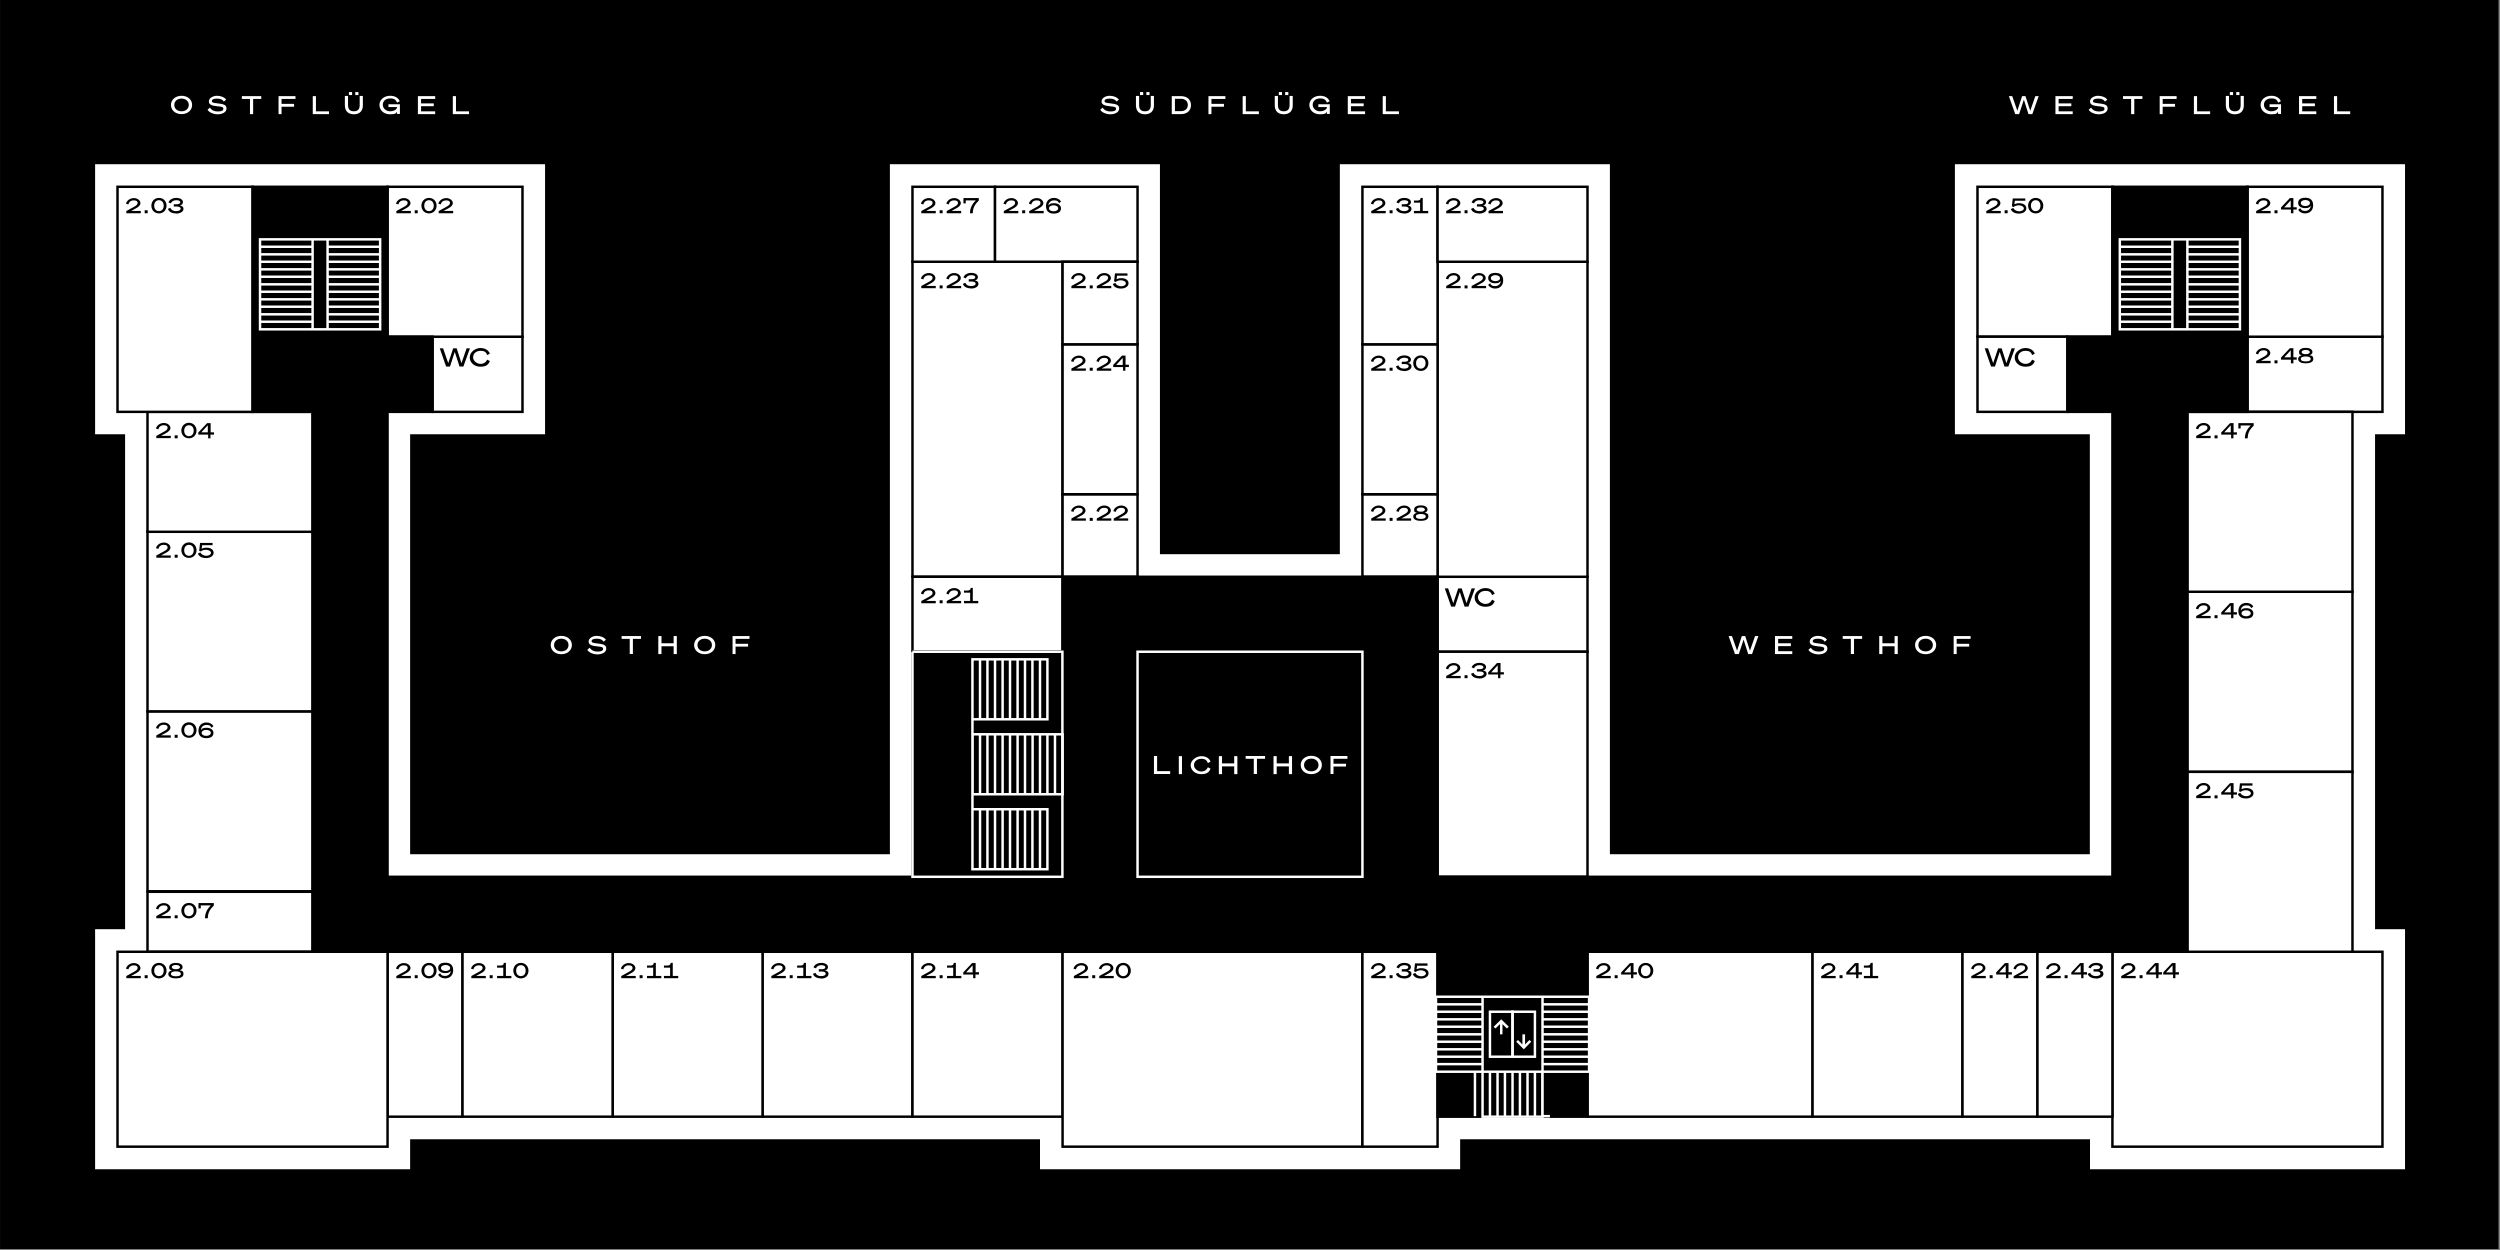 <?xml version="1.0" encoding="UTF-8"?>
<svg id="Ebene_1" data-name="Ebene 1" xmlns="http://www.w3.org/2000/svg" width="50cm" height="25cm" xmlns:xlink="http://www.w3.org/1999/xlink" viewBox="0 0 1417.32 708.68">
  <rect x="0" y="0" width="1417.32" height="708.68" fill="#808080" stroke="none"/>
  <!-- Generator: Adobe Illustrator 30.0.0, SVG Export Plug-In . SVG Version: 2.1.1 Build 123)  -->
  <defs>
    <style>
      .st0, .st1, .st2, .st3, .st4, .st5, .st6 {
        fill: none;
      }

      .st1 {
        stroke-width: .5px;
      }

      .st1, .st2, .st3 {
        stroke: #000;
      }

      .st1, .st2, .st3, .st4, .st5, .st6 {
        stroke-miterlimit: 4;
      }

      .st2, .st3, .st4, .st6 {
        stroke-width: 1.4px;
      }

      .st3, .st6 {
        stroke-linecap: square;
      }

      .st4, .st5, .st6 {
        stroke: #fff;
      }

      .st7 {
        fill: #fff;
      }

      .st5 {
        stroke-width: 12.8px;
      }

      .st8 {
        clip-path: url(#clippath);
      }
    </style>
    <clipPath id="clippath">
      <rect class="st0" x="0" y="0" width="1417.3" height="708.6"/>
    </clipPath>
  </defs>
  <g class="st8">
    <polygon points="0 0 0 708.1 1416.5 708.1 1416.5 0 0 0 0 0"/>
  </g>
  <path d="M1357.1,186.7v-87.2h-242.4v140.3h76.5v250.9h-284.9V99.5h-140.3v221.1h-114.8V99.5h-140.3v391.2H226.1v-250.9h76.5V99.5H60.3v140.3h17v293.4h-17v123.3h165.8v-17h369.9v17h225.4v-17h369.9v17h165.8v-123.3h-17V239.8h17v-53.1h0Z"/>
  <path class="st5" d="M1357.1,186.7v-87.2h-242.4v140.3h76.5v250.9h-284.9V99.5h-140.3v221.1h-114.8V99.5h-140.3v391.2H226.1v-250.9h76.5V99.5H60.3v140.3h17v293.4h-17v123.3h165.8v-17h369.9v17h225.4v-17h369.9v17h165.8v-123.3h-17V239.8h17v-53.1h0Z"/>
  <polygon class="st7" points="1197.6 539.6 1197.6 650.1 1350.7 650.1 1350.7 539.6 1197.6 539.6 1197.6 539.6"/>
  <polygon class="st2" points="1197.6 539.6 1197.6 650.1 1350.7 650.1 1350.7 539.6 1197.6 539.6 1197.6 539.6"/>
  <polygon class="st7" points="517.3 148.4 517.3 327 602.4 327 602.4 148.4 517.3 148.4 517.3 148.4"/>
  <polygon class="st2" points="517.3 148.4 517.3 327 602.4 327 602.4 148.4 517.3 148.4 517.3 148.4"/>
  <polygon class="st7" points="219.7 539.6 219.7 633.1 262.2 633.1 262.2 539.6 219.7 539.6 219.7 539.6"/>
  <polygon class="st2" points="219.7 539.6 219.7 633.1 262.2 633.1 262.2 539.6 219.7 539.6 219.7 539.6"/>
  <polygon class="st7" points="432.3 539.6 432.3 633.1 517.3 633.1 517.3 539.6 432.3 539.6 432.3 539.6"/>
  <polygon class="st2" points="432.3 539.6 432.3 633.1 517.3 633.1 517.3 539.6 432.3 539.6 432.3 539.6"/>
  <polygon class="st7" points="347.3 539.6 347.3 633.1 432.3 633.1 432.3 539.6 347.3 539.6 347.3 539.6"/>
  <polygon class="st2" points="347.3 539.6 347.3 633.1 432.3 633.1 432.3 539.6 347.3 539.6 347.3 539.6"/>
  <polygon class="st7" points="517.3 539.6 517.3 633.1 602.4 633.1 602.4 539.6 517.3 539.6 517.3 539.6"/>
  <polygon class="st2" points="517.3 539.6 517.3 633.1 602.4 633.1 602.4 539.6 517.3 539.6 517.3 539.6"/>
  <polygon class="st7" points="83.6 403.3 83.6 505.3 177.2 505.3 177.2 403.3 83.6 403.3 83.6 403.3"/>
  <polygon class="st2" points="83.6 403.3 83.6 505.3 177.2 505.3 177.2 403.3 83.6 403.3 83.6 403.3"/>
  <polygon class="st7" points="83.6 301.2 83.6 403.3 177.2 403.3 177.2 301.2 83.6 301.2 83.6 301.2"/>
  <polygon class="st2" points="83.6 301.2 83.6 403.3 177.2 403.3 177.2 301.2 83.6 301.2 83.6 301.2"/>
  <polygon class="st7" points="83.6 505.6 83.6 539.6 177.2 539.6 177.2 505.6 83.6 505.6 83.6 505.6"/>
  <polygon class="st2" points="83.6 505.6 83.6 539.6 177.2 539.6 177.2 505.6 83.6 505.6 83.6 505.6"/>
  <polygon class="st7" points="1274.2 190.9 1274.2 233.5 1350.7 233.5 1350.7 190.9 1274.2 190.9 1274.2 190.9"/>
  <polygon class="st2" points="1274.2 190.9 1274.2 233.5 1350.7 233.5 1350.7 190.9 1274.2 190.9 1274.2 190.9"/>
  <polygon class="st7" points="900 539.6 900 633.1 1027.6 633.1 1027.6 539.6 900 539.6 900 539.6"/>
  <polygon class="st2" points="900 539.6 900 633.1 1027.6 633.1 1027.6 539.6 900 539.6 900 539.6"/>
  <polygon class="st7" points="1027.6 539.6 1027.6 633.1 1112.6 633.1 1112.6 539.6 1027.6 539.6 1027.6 539.6"/>
  <polygon class="st2" points="1027.6 539.6 1027.6 633.1 1112.6 633.1 1112.6 539.6 1027.6 539.6 1027.6 539.6"/>
  <polygon class="st7" points="1112.6 539.6 1112.6 633.1 1155.1 633.1 1155.1 539.6 1112.6 539.6 1112.6 539.6"/>
  <polygon class="st2" points="1112.6 539.6 1112.6 633.1 1155.1 633.1 1155.1 539.6 1112.6 539.6 1112.6 539.6"/>
  <polygon class="st7" points="1155.1 539.6 1155.1 633.1 1197.6 633.1 1197.6 539.6 1155.1 539.6 1155.1 539.6"/>
  <polygon class="st2" points="1155.1 539.6 1155.1 633.1 1197.6 633.1 1197.6 539.6 1155.1 539.6 1155.1 539.6"/>
  <polygon class="st7" points="1121.1 105.9 1121.1 190.9 1197.6 190.9 1197.6 105.9 1121.1 105.9 1121.1 105.9"/>
  <polygon class="st2" points="1121.1 105.9 1121.1 190.9 1197.6 190.9 1197.6 105.9 1121.1 105.9 1121.1 105.9"/>
  <polygon class="st7" points="1240.1 335.5 1240.1 437.6 1333.7 437.6 1333.7 335.5 1240.1 335.5 1240.1 335.5"/>
  <polygon class="st2" points="1240.1 335.5 1240.1 437.6 1333.7 437.6 1333.7 335.5 1240.1 335.5 1240.1 335.5"/>
  <polygon class="st7" points="1240.1 233.5 1240.1 335.5 1333.7 335.5 1333.7 233.5 1240.1 233.5 1240.1 233.5"/>
  <polygon class="st2" points="1240.1 233.5 1240.1 335.5 1333.7 335.5 1333.7 233.5 1240.1 233.5 1240.1 233.5"/>
  <polygon class="st7" points="602.4 539.6 602.4 650.1 772.4 650.1 772.4 539.6 602.4 539.6 602.4 539.6"/>
  <polygon class="st2" points="602.4 539.6 602.4 650.1 772.4 650.1 772.4 539.6 602.4 539.6 602.4 539.6"/>
  <polygon class="st7" points="517.3 327 517.3 369.5 602.4 369.5 602.4 327 517.3 327 517.3 327"/>
  <polygon class="st2" points="517.3 327 517.3 369.5 602.4 369.5 602.4 327 517.3 327 517.3 327"/>
  <line class="st1" x1="644.9" y1="105.9" x2="644.9" y2="327"/>
  <line class="st4" x1="772.4" y1="105.9" x2="772.4" y2="327"/>
  <polygon class="st7" points="245.2 190.9 245.2 233.5 296.2 233.5 296.2 190.9 245.2 190.9 245.2 190.9"/>
  <polygon class="st2" points="245.2 190.9 245.2 233.5 296.2 233.5 296.2 190.9 245.2 190.9 245.2 190.9"/>
  <polygon class="st7" points="815 327 815 369.5 900 369.5 900 327 815 327 815 327"/>
  <polygon class="st2" points="815 327 815 369.5 900 369.5 900 327 815 327 815 327"/>
  <path d="M831.1,228.6c-3.5,0-6,2.2-6,5.3s2.5,5.3,6,5.3,6-2.2,6-5.3-2.5-5.3-6-5.3h0ZM831.1,230.2c2.5,0,4.1,1.5,4.1,3.7s-1.7,3.7-4.1,3.7-4.1-1.5-4.1-3.7,1.7-3.7,4.1-3.7h0ZM840.3,239v-4.3h7.1v-1.6h-7.1v-2.8h7.9v-1.6h-9.7v10.3h1.8ZM851,239v-4.3h7.1v-1.6h-7.1v-2.8h7.9v-1.6h-9.7v10.3h1.8ZM858.9,236.6c1,1.6,3.3,2.6,5.8,2.6s5-1.1,5-3.3-1.9-2.5-5-2.9c-2.7-.3-3.3-.5-3.3-1.3s.9-1.4,2.9-1.4,3.2.6,4,1.7l1.3-1.1c-.9-1.3-2.9-2.2-5.2-2.2s-4.7,1.4-4.7,3.2,1.9,2.4,4.5,2.7c3,.3,3.9.4,3.9,1.5s-1.3,1.5-3.2,1.5-3.4-.5-4.6-2.2l-1.3,1.2h0ZM871,228.8v10.3h9.9v-1.6h-8.1v-2.9h7.3v-1.6h-7.3v-2.6h8.1v-1.6h-9.9ZM892.8,230.4v-1.6h-11.1v1.6h4.6v8.7h1.8v-8.7h4.6Z"/>
  <polygon class="st7" points="66.6 539.6 66.6 650.1 219.7 650.1 219.7 539.6 66.6 539.6 66.6 539.6"/>
  <polygon class="st2" points="66.6 539.6 66.6 650.1 219.7 650.1 219.7 539.6 66.6 539.6 66.6 539.6"/>
  <polygon class="st7" points="83.6 233.5 83.6 301.5 177.2 301.5 177.2 233.5 83.6 233.5 83.6 233.5"/>
  <polygon class="st2" points="83.6 233.5 83.6 301.5 177.2 301.5 177.2 233.5 83.6 233.5 83.6 233.5"/>
  <polygon class="st7" points="815 369.5 815 497.1 900 497.1 900 369.5 815 369.5 815 369.5"/>
  <polygon class="st2" points="815 369.5 815 497.1 900 497.1 900 369.5 815 369.5 815 369.5"/>
  <polygon class="st7" points="262.2 539.6 262.2 633.1 347.3 633.1 347.3 539.6 262.2 539.6 262.2 539.6"/>
  <polygon class="st2" points="262.2 539.6 262.2 633.1 347.3 633.1 347.3 539.6 262.2 539.6 262.2 539.6"/>
  <polygon class="st7" points="517.3 105.9 517.3 148.4 564.1 148.4 564.1 105.9 517.3 105.9 517.3 105.9"/>
  <polygon class="st2" points="517.3 105.9 517.3 148.4 564.1 148.4 564.1 105.9 517.3 105.9 517.3 105.9"/>
  <polygon class="st7" points="564.1 105.9 564.1 148.4 644.9 148.4 644.9 105.9 564.1 105.9 564.1 105.9"/>
  <polygon class="st2" points="564.1 105.9 564.1 148.4 644.9 148.4 644.9 105.9 564.1 105.9 564.1 105.9"/>
  <polygon class="st7" points="602.4 280.2 602.4 327 644.9 327 644.9 280.2 602.4 280.2 602.4 280.2"/>
  <polygon class="st2" points="602.4 280.2 602.4 327 644.9 327 644.9 280.2 602.4 280.2 602.4 280.2"/>
  <polygon class="st7" points="602.4 195.2 602.4 280.2 644.9 280.2 644.9 195.2 602.4 195.2 602.4 195.2"/>
  <polygon class="st2" points="602.4 195.2 602.4 280.2 644.9 280.2 644.9 195.2 602.4 195.2 602.4 195.2"/>
  <polygon class="st7" points="815 148.4 815 327 900 327 900 148.4 815 148.4 815 148.4"/>
  <polygon class="st2" points="815 148.4 815 327 900 327 900 148.4 815 148.4 815 148.4"/>
  <polygon class="st7" points="602.4 148.4 602.4 195.2 644.9 195.2 644.9 148.4 602.4 148.4 602.4 148.4"/>
  <polygon class="st2" points="602.4 148.4 602.4 195.2 644.9 195.2 644.9 148.4 602.4 148.4 602.4 148.4"/>
  <polygon class="st7" points="772.4 280.2 772.4 327 815 327 815 280.2 772.4 280.2 772.4 280.2"/>
  <polygon class="st2" points="772.4 280.2 772.4 327 815 327 815 280.2 772.4 280.2 772.4 280.2"/>
  <polygon class="st7" points="772.4 195.2 772.4 280.2 815 280.2 815 195.2 772.4 195.2 772.4 195.2"/>
  <polygon class="st2" points="772.4 195.2 772.4 280.2 815 280.2 815 195.2 772.4 195.2 772.4 195.2"/>
  <polygon class="st7" points="772.4 105.9 772.4 195.2 815 195.2 815 105.9 772.4 105.9 772.4 105.9"/>
  <polygon class="st2" points="772.4 105.9 772.4 195.2 815 195.2 815 105.9 772.4 105.9 772.4 105.9"/>
  <polygon class="st7" points="815 105.9 815 148.4 900 148.4 900 105.9 815 105.9 815 105.9"/>
  <polygon class="st2" points="815 105.9 815 148.4 900 148.4 900 105.9 815 105.9 815 105.9"/>
  <polygon class="st7" points="1274.2 105.9 1274.2 190.9 1350.7 190.9 1350.7 105.9 1274.2 105.9 1274.2 105.9"/>
  <polygon class="st2" points="1274.2 105.9 1274.2 190.9 1350.7 190.9 1350.7 105.9 1274.2 105.9 1274.2 105.9"/>
  <polygon class="st7" points="1121.1 190.9 1121.1 233.5 1172.1 233.5 1172.1 190.9 1121.1 190.9 1121.1 190.9"/>
  <polygon class="st2" points="1121.1 190.9 1121.1 233.5 1172.1 233.5 1172.1 190.9 1121.1 190.9 1121.1 190.9"/>
  <polygon class="st7" points="1240.1 437.6 1240.1 539.6 1333.7 539.6 1333.7 437.6 1240.1 437.6 1240.1 437.6"/>
  <polygon class="st2" points="1240.1 437.6 1240.1 539.6 1333.7 539.6 1333.7 437.6 1240.1 437.6 1240.1 437.6"/>
  <polygon class="st7" points="66.6 105.9 66.6 233.5 143.2 233.5 143.2 105.9 66.6 105.9 66.6 105.9"/>
  <polygon class="st2" points="66.6 105.9 66.6 233.5 143.2 233.5 143.2 105.9 66.6 105.9 66.6 105.9"/>
  <polygon class="st7" points="219.7 105.9 219.7 190.9 296.2 190.9 296.2 105.9 219.7 105.9 219.7 105.9"/>
  <polygon class="st2" points="219.7 105.9 219.7 190.9 296.2 190.9 296.2 105.9 219.7 105.9 219.7 105.9"/>
  <polygon class="st7" points="772.4 539.6 772.4 650.1 815 650.1 815 539.6 772.4 539.6 772.4 539.6"/>
  <polygon class="st2" points="772.4 539.6 772.4 650.1 815 650.1 815 539.6 772.4 539.6 772.4 539.6"/>
  <path d="M1202.6,553.4v1.2h8.2v-1.3h-5.5l2.6-1.4c1.7-.9,2.7-1.8,2.7-3.1s-1.5-2.8-3.7-2.8-4.1,1.4-4.5,3.2l1.4.4c.2-1.3,1.3-2.3,3-2.3s2.2.6,2.2,1.5-.8,1.5-2.3,2.3l-4.2,2.3h0ZM1213,554.6h1.7v-1.7h-1.7v1.7h0ZM1223.7,554.6v-2.1h2v-1.3h-1.9v-5.2h-2l-5,5.3v1.2h5.6v2.1h1.5ZM1218.4,551.3l3.7-4v4h-3.7ZM1233.3,554.6v-2.1h2v-1.3h-1.9v-5.2h-2l-5,5.3v1.2h5.6v2.1h1.5ZM1228,551.3l3.7-4v4h-3.7Z"/>
  <path d="M522.3,162.2v1.2h8.2v-1.3h-5.5l2.6-1.4c1.7-.9,2.7-1.8,2.7-3.1s-1.5-2.8-3.7-2.8-4.1,1.4-4.5,3.2l1.4.4c.2-1.3,1.3-2.3,3-2.3s2.2.6,2.2,1.5-.8,1.5-2.3,2.3l-4.2,2.3h0ZM532.7,163.5h1.7v-1.7h-1.7v1.7h0ZM536.7,162.2v1.2h8.2v-1.3h-5.5l2.6-1.4c1.7-.9,2.7-1.8,2.7-3.1s-1.5-2.8-3.7-2.8-4.1,1.4-4.5,3.2l1.4.4c.2-1.3,1.3-2.3,3-2.3s2.2.6,2.2,1.5-.8,1.5-2.3,2.3l-4.2,2.3h0ZM550.4,163.6c2.6,0,4.3-1.2,4.3-2.6s-.8-1.7-2-2c1-.2,1.7-1,1.7-1.9,0-1.4-1.5-2.4-3.8-2.4s-4,1.2-4.4,2.6l1.4.5c.3-1,1.4-1.8,3-1.8s2.3.5,2.3,1.2-.8,1.1-2.2,1.1h-1.5v1.3h1.5c1.3,0,2.4.3,2.4,1.2s-1.1,1.4-2.7,1.4-2.8-.8-3.1-1.9l-1.4.6c.4,1.6,2.2,2.6,4.5,2.6h0Z"/>
  <path d="M224.7,553.4v1.2h8.2v-1.3h-5.5l2.6-1.4c1.7-.9,2.7-1.8,2.7-3.1s-1.5-2.8-3.7-2.8-4.1,1.4-4.5,3.2l1.4.4c.2-1.3,1.3-2.3,3-2.3s2.2.6,2.2,1.5-.8,1.5-2.3,2.3l-4.2,2.3h0ZM235.1,554.6h1.7v-1.7h-1.7v1.7h0ZM243.2,545.9c-2.5,0-4.3,1.9-4.3,4.4s1.8,4.4,4.3,4.4,4.3-1.9,4.3-4.4-1.8-4.4-4.3-4.4h0ZM243.2,547.2c1.6,0,2.7,1.2,2.7,3.1s-1.1,3.1-2.7,3.1-2.7-1.2-2.7-3.1,1.1-3.1,2.7-3.1h0ZM248.5,552.8c.7,1.1,2.1,1.9,3.8,1.9,2.9,0,4.6-1.9,4.6-4.6s-1.4-4.3-4.4-4.3-4.1,1.3-4.1,3,1.6,2.9,3.9,2.9,2.5-.5,3.2-1.3c0,1.6-1.3,2.9-3.2,2.9s-2.3-.7-2.8-1.6l-1.1.9h0ZM250,548.8c0-1,1.1-1.7,2.6-1.7s2.6.7,2.6,1.7-1.1,1.7-2.6,1.7-2.6-.7-2.6-1.7h0Z"/>
  <path d="M437.3,553.4v1.2h8.2v-1.3h-5.5l2.6-1.4c1.7-.9,2.7-1.8,2.7-3.1s-1.5-2.8-3.7-2.8-4.1,1.4-4.5,3.2l1.4.4c.2-1.3,1.3-2.3,3-2.3s2.2.6,2.2,1.5-.8,1.5-2.3,2.3l-4.2,2.3h0ZM447.7,554.6h1.7v-1.7h-1.7v1.7h0ZM451.9,554.6h8.1v-1.3h-3.1v-7.4h-1.2c0,1-.5,1.4-1.6,1.5h-2.2v1.2h3.5v4.7h-3.5v1.3h0ZM465.4,554.8c2.6,0,4.3-1.2,4.3-2.6s-.8-1.7-2-2c1-.2,1.7-1,1.7-1.9,0-1.4-1.5-2.4-3.8-2.4s-4,1.2-4.4,2.6l1.4.5c.3-1,1.4-1.8,3-1.8s2.3.5,2.3,1.2-.8,1.1-2.2,1.1h-1.5v1.3h1.5c1.3,0,2.4.3,2.4,1.2s-1.1,1.4-2.7,1.4-2.8-.8-3.1-1.9l-1.4.6c.4,1.6,2.2,2.6,4.5,2.6h0Z"/>
  <path d="M352.2,553.4v1.2h8.2v-1.3h-5.5l2.6-1.4c1.7-.9,2.7-1.8,2.7-3.1s-1.5-2.8-3.7-2.8-4.1,1.4-4.5,3.2l1.4.4c.2-1.3,1.3-2.3,3-2.3s2.2.6,2.2,1.5-.8,1.5-2.3,2.3l-4.2,2.3h0ZM362.6,554.6h1.7v-1.7h-1.7v1.7h0ZM366.8,554.6h8.1v-1.3h-3.1v-7.4h-1.2c0,1-.5,1.4-1.6,1.5h-2.2v1.2h3.5v4.7h-3.5v1.3h0ZM376.4,554.6h8.1v-1.3h-3.1v-7.4h-1.2c0,1-.5,1.4-1.6,1.5h-2.2v1.2h3.5v4.7h-3.5v1.3h0Z"/>
  <path d="M522.3,553.4v1.2h8.2v-1.3h-5.5l2.6-1.4c1.7-.9,2.7-1.8,2.7-3.1s-1.5-2.8-3.7-2.8-4.1,1.4-4.5,3.2l1.4.4c.2-1.3,1.3-2.3,3-2.3s2.2.6,2.2,1.5-.8,1.5-2.3,2.3l-4.2,2.3h0ZM532.7,554.6h1.7v-1.7h-1.7v1.7h0ZM536.9,554.6h8.1v-1.3h-3.1v-7.4h-1.2c0,1-.5,1.4-1.6,1.5h-2.2v1.2h3.5v4.7h-3.5v1.3h0ZM553,554.6v-2.1h2v-1.3h-1.9v-5.2h-2l-5,5.3v1.2h5.6v2.1h1.5ZM547.7,551.3l3.7-4v4h-3.7Z"/>
  <path d="M88.6,417v1.2h8.2v-1.3h-5.5l2.6-1.4c1.7-.9,2.7-1.8,2.7-3.1s-1.5-2.8-3.7-2.8-4.1,1.4-4.5,3.2l1.4.4c.2-1.3,1.3-2.3,3-2.3s2.2.6,2.2,1.5-.8,1.5-2.3,2.3l-4.2,2.3h0ZM99,418.3h1.7v-1.7h-1.7v1.7h0ZM107.1,409.5c-2.5,0-4.3,1.9-4.3,4.4s1.8,4.4,4.3,4.4,4.3-1.9,4.3-4.4-1.8-4.4-4.3-4.4h0ZM107.1,410.9c1.6,0,2.7,1.2,2.7,3.1s-1.1,3.1-2.7,3.1-2.7-1.2-2.7-3.1,1.1-3.1,2.7-3.1h0ZM120.9,411.5c-.7-1.1-2.1-1.9-3.8-1.9-2.9,0-4.6,1.9-4.6,4.6s1.4,4.3,4.4,4.3,4.1-1.3,4.1-3-1.6-2.9-3.9-2.9-2.5.5-3.2,1.3c0-1.6,1.3-2.9,3.2-2.9s2.3.6,2.8,1.6l1.1-.9h0ZM119.5,415.5c0,1-1.1,1.7-2.6,1.7s-2.6-.7-2.6-1.7,1.1-1.7,2.6-1.7,2.6.7,2.6,1.7h0Z"/>
  <path d="M88.6,315v1.2h8.2v-1.3h-5.5l2.6-1.4c1.7-.9,2.7-1.8,2.7-3.1s-1.5-2.8-3.7-2.8-4.1,1.4-4.5,3.2l1.4.4c.2-1.3,1.3-2.3,3-2.3s2.2.6,2.2,1.5-.8,1.5-2.3,2.3l-4.2,2.3h0ZM99,316.2h1.7v-1.7h-1.7v1.7h0ZM107.1,307.5c-2.5,0-4.3,1.9-4.3,4.4s1.8,4.4,4.3,4.4,4.3-1.9,4.3-4.4-1.8-4.4-4.3-4.4h0ZM107.1,308.9c1.6,0,2.7,1.2,2.7,3.1s-1.1,3.1-2.7,3.1-2.7-1.2-2.7-3.1,1.1-3.1,2.7-3.1h0ZM114,312.5c.7-.5,1.6-.8,2.8-.8s2.8.7,2.8,1.7-1.2,1.7-2.7,1.7-2.9-.9-3.3-1.9l-1.4.6c.4,1.6,2.2,2.6,4.6,2.6s4.3-1.2,4.3-3-1.7-2.9-4-2.9c-1.3,0-2.2.3-2.8.6l.3-2h5.9v-1.3h-7.1l-.5,4.5,1.1.4h0Z"/>
  <path d="M88.6,519.4v1.2h8.2v-1.3h-5.5l2.6-1.4c1.7-.9,2.7-1.8,2.7-3.1s-1.5-2.8-3.7-2.8-4.1,1.4-4.5,3.2l1.4.4c.2-1.3,1.3-2.3,3-2.3s2.2.6,2.2,1.5-.8,1.5-2.3,2.3l-4.2,2.3h0ZM99,520.6h1.7v-1.7h-1.7v1.7h0ZM107.1,511.9c-2.5,0-4.3,1.9-4.3,4.4s1.8,4.4,4.3,4.4,4.3-1.9,4.3-4.4-1.8-4.4-4.3-4.4h0ZM107.1,513.2c1.6,0,2.7,1.2,2.7,3.1s-1.1,3.1-2.7,3.1-2.7-1.2-2.7-3.1,1.1-3.1,2.7-3.1h0ZM119.5,513.3c-1.8,1.8-3.3,4.1-3.3,7.3h1.6c0-3,1.2-5.1,3.4-7.2v-1.4h-8.7v3h1.3v-1.7s5.7,0,5.7,0Z"/>
  <path d="M1279.1,204.7v1.2h8.2v-1.3h-5.5l2.6-1.4c1.7-.9,2.7-1.8,2.7-3.1s-1.5-2.8-3.7-2.8-4.1,1.4-4.5,3.2l1.4.4c.2-1.3,1.3-2.3,3-2.3s2.2.6,2.2,1.5-.8,1.5-2.3,2.3l-4.2,2.3h0ZM1289.5,206h1.7v-1.7h-1.7v1.7h0ZM1300.2,206v-2.1h1.9v-1.3h-1.9v-5.2h-2l-5,5.3v1.2h5.6v2.1h1.5ZM1295,202.6l3.7-4v4h-3.7ZM1307.2,197.2c-2.1,0-3.8.8-3.8,2.4s.6,1.5,1.6,1.8c-1.1.3-2.1.9-2.1,2.1,0,1.7,1.8,2.5,4.3,2.5s4.3-.8,4.3-2.5-1-1.9-2.1-2.1c1-.4,1.6-.9,1.6-1.8,0-1.6-1.7-2.4-3.8-2.4h0ZM1307.2,200.8c-1.4,0-2.3-.4-2.3-1.2s1-1.2,2.3-1.2,2.3.4,2.3,1.2-1,1.2-2.3,1.2h0ZM1307.2,202.1c1.6,0,2.8.4,2.8,1.4s-1.1,1.4-2.8,1.4-2.8-.4-2.8-1.4,1.1-1.4,2.8-1.4h0Z"/>
  <path d="M905,553.4v1.2h8.2v-1.3h-5.5l2.6-1.4c1.7-.9,2.7-1.8,2.7-3.1s-1.5-2.8-3.7-2.8-4.1,1.4-4.5,3.2l1.4.4c.2-1.3,1.3-2.3,3-2.3s2.2.6,2.2,1.5-.8,1.5-2.3,2.3l-4.2,2.3h0ZM915.4,554.6h1.7v-1.7h-1.7v1.7h0ZM926,554.6v-2.1h2v-1.3h-1.9v-5.2h-2l-5,5.3v1.2h5.6v2.1h1.5ZM920.8,551.3l3.7-4v4h-3.7ZM933,545.9c-2.5,0-4.3,1.9-4.3,4.4s1.8,4.4,4.3,4.4,4.3-1.9,4.3-4.4-1.8-4.4-4.3-4.4h0ZM933,547.2c1.6,0,2.7,1.2,2.7,3.1s-1.1,3.1-2.7,3.1-2.7-1.2-2.7-3.1,1.1-3.1,2.7-3.1h0Z"/>
  <path d="M1032.5,553.4v1.2h8.2v-1.3h-5.5l2.6-1.4c1.7-.9,2.7-1.8,2.7-3.1s-1.5-2.8-3.6-2.8-4.1,1.4-4.5,3.2l1.4.4c.2-1.3,1.3-2.3,3-2.3s2.2.6,2.2,1.5-.8,1.5-2.3,2.3l-4.2,2.3h0ZM1042.9,554.6h1.7v-1.7h-1.7v1.7h0ZM1053.6,554.6v-2.1h2v-1.3h-1.9v-5.2h-2l-5,5.3v1.2h5.6v2.1h1.5ZM1048.4,551.3l3.7-4v4h-3.7ZM1056.7,554.6h8.1v-1.3h-3.1v-7.4h-1.2c0,1-.5,1.4-1.6,1.5h-2.2v1.2h3.5v4.7h-3.5v1.3h0Z"/>
  <path d="M1117.6,553.4v1.2h8.2v-1.3h-5.5l2.6-1.4c1.7-.9,2.7-1.8,2.7-3.1s-1.5-2.8-3.6-2.8-4.1,1.4-4.5,3.2l1.4.4c.2-1.3,1.3-2.3,3-2.3s2.2.6,2.2,1.5-.8,1.5-2.3,2.3l-4.2,2.3h0ZM1128,554.6h1.7v-1.7h-1.7v1.7h0ZM1138.6,554.6v-2.1h2v-1.3h-1.9v-5.2h-2l-5,5.3v1.2h5.6v2.1h1.5ZM1133.4,551.3l3.7-4v4h-3.7ZM1141.6,553.4v1.2h8.2v-1.3h-5.5l2.6-1.4c1.7-.9,2.7-1.8,2.7-3.1s-1.5-2.8-3.6-2.8-4.1,1.4-4.5,3.2l1.4.4c.2-1.3,1.3-2.3,3-2.3s2.2.6,2.2,1.5-.8,1.5-2.3,2.3l-4.2,2.3h0Z"/>
  <path d="M1160.1,553.4v1.2h8.2v-1.3h-5.5l2.6-1.4c1.7-.9,2.7-1.8,2.7-3.1s-1.5-2.8-3.6-2.8-4.1,1.4-4.5,3.2l1.4.4c.2-1.3,1.3-2.3,3-2.3s2.2.6,2.2,1.5-.8,1.5-2.3,2.3l-4.2,2.3h0ZM1170.5,554.6h1.7v-1.7h-1.7v1.7h0ZM1181.2,554.6v-2.1h2v-1.3h-1.9v-5.2h-2l-5,5.3v1.2h5.6v2.1h1.5ZM1175.9,551.3l3.7-4v4h-3.7ZM1188.2,554.8c2.6,0,4.3-1.2,4.3-2.6s-.8-1.7-2-2c1-.2,1.7-1,1.7-1.9,0-1.4-1.5-2.4-3.8-2.4s-4,1.2-4.4,2.6l1.3.5c.3-1,1.4-1.8,3-1.8s2.3.5,2.3,1.2-.8,1.1-2.2,1.1h-1.5v1.3h1.5c1.3,0,2.4.3,2.4,1.2s-1.1,1.4-2.7,1.4-2.8-.8-3.1-1.9l-1.4.6c.4,1.6,2.2,2.6,4.5,2.6h0Z"/>
  <path d="M1126.1,119.7v1.2h8.2v-1.3h-5.5l2.6-1.4c1.7-.9,2.7-1.8,2.7-3.1s-1.5-2.8-3.7-2.8-4.1,1.4-4.5,3.2l1.4.4c.2-1.3,1.3-2.3,3-2.3s2.2.6,2.2,1.5-.8,1.5-2.3,2.3l-4.2,2.3h0ZM1136.5,120.9h1.7v-1.7h-1.7v1.7h0ZM1141.8,117.2c.7-.5,1.6-.8,2.8-.8s2.8.7,2.8,1.7-1.2,1.7-2.7,1.7-2.9-.9-3.3-1.9l-1.4.6c.4,1.6,2.2,2.6,4.6,2.6s4.2-1.2,4.2-3-1.7-2.9-4-2.9c-1.3,0-2.2.3-2.8.6l.3-2h5.9v-1.3h-7.1l-.5,4.5,1.1.4h0ZM1154.1,112.2c-2.5,0-4.3,1.9-4.3,4.4s1.8,4.4,4.3,4.4,4.3-1.9,4.3-4.4-1.8-4.4-4.3-4.4h0ZM1154.1,113.5c1.6,0,2.7,1.2,2.7,3.1s-1.1,3.1-2.7,3.1-2.7-1.2-2.7-3.1,1.1-3.1,2.7-3.1h0Z"/>
  <path d="M1245.1,349.3v1.2h8.2v-1.3h-5.5l2.6-1.4c1.7-.9,2.7-1.8,2.7-3.1s-1.5-2.8-3.7-2.8-4.1,1.4-4.5,3.2l1.4.4c.2-1.3,1.3-2.3,3-2.3s2.2.6,2.2,1.5-.8,1.5-2.3,2.3l-4.2,2.3h0ZM1255.5,350.5h1.7v-1.7h-1.7v1.7h0ZM1266.2,350.5v-2.1h2v-1.3h-1.9v-5.2h-2l-5,5.3v1.2h5.6v2.1h1.5ZM1261,347.2l3.7-4v4h-3.7ZM1277.4,343.7c-.7-1.1-2.1-1.9-3.8-1.9-2.9,0-4.6,1.9-4.6,4.6s1.4,4.3,4.4,4.3,4.1-1.3,4.1-3-1.6-2.9-3.9-2.9-2.5.5-3.2,1.3c0-1.6,1.3-2.9,3.1-2.9s2.4.6,2.8,1.6l1.1-.9h0ZM1276,347.7c0,1-1.1,1.7-2.6,1.7s-2.6-.7-2.6-1.7,1.1-1.7,2.6-1.7,2.6.7,2.6,1.7h0Z"/>
  <path d="M1245.1,247.2v1.2h8.2v-1.3h-5.5l2.6-1.4c1.7-.9,2.7-1.8,2.7-3.1s-1.5-2.8-3.7-2.8-4.1,1.4-4.5,3.2l1.4.4c.2-1.3,1.3-2.3,3-2.3s2.2.6,2.2,1.5-.8,1.5-2.3,2.3l-4.2,2.3h0ZM1255.5,248.5h1.7v-1.7h-1.7v1.7h0ZM1266.2,248.5v-2.1h2v-1.3h-1.9v-5.2h-2l-5,5.3v1.2h5.6v2.1h1.5ZM1261,245.1l3.7-4v4h-3.7ZM1276,241.2c-1.8,1.8-3.3,4.1-3.3,7.3h1.6c0-3,1.2-5.1,3.4-7.2v-1.4h-8.7v3h1.3v-1.7h5.7,0Z"/>
  <path d="M608.8,553.4v1.2h8.2v-1.3h-5.5l2.6-1.4c1.7-.9,2.7-1.8,2.7-3.1s-1.5-2.8-3.7-2.8-4.1,1.4-4.5,3.2l1.4.4c.2-1.3,1.3-2.3,3-2.3s2.2.6,2.2,1.5-.8,1.5-2.3,2.3l-4.2,2.3h0ZM619.2,554.6h1.7v-1.7h-1.7v1.7h0ZM623.2,553.4v1.2h8.2v-1.3h-5.5l2.6-1.4c1.7-.9,2.7-1.8,2.7-3.1s-1.5-2.8-3.7-2.8-4.1,1.4-4.5,3.2l1.4.4c.2-1.3,1.3-2.3,3-2.3s2.2.6,2.2,1.5-.8,1.5-2.3,2.3l-4.2,2.3h0ZM636.8,545.9c-2.5,0-4.3,1.9-4.3,4.4s1.8,4.4,4.3,4.4,4.3-1.9,4.3-4.4-1.8-4.4-4.3-4.4h0ZM636.8,547.2c1.6,0,2.7,1.2,2.7,3.1s-1.1,3.1-2.7,3.1-2.7-1.2-2.7-3.1,1.1-3.1,2.7-3.1h0Z"/>
  <path d="M522.3,340.8v1.2h8.2v-1.3h-5.5l2.6-1.4c1.7-.9,2.7-1.8,2.7-3.1s-1.5-2.8-3.7-2.8-4.1,1.4-4.5,3.2l1.4.4c.2-1.3,1.3-2.3,3-2.3s2.2.6,2.2,1.5-.8,1.5-2.3,2.3l-4.2,2.3h0ZM532.7,342h1.7v-1.7h-1.7v1.7h0ZM536.7,340.8v1.2h8.2v-1.3h-5.5l2.6-1.4c1.7-.9,2.7-1.8,2.7-3.1s-1.5-2.8-3.7-2.8-4.1,1.4-4.5,3.2l1.4.4c.2-1.3,1.3-2.3,3-2.3s2.2.6,2.2,1.5-.8,1.5-2.3,2.3l-4.2,2.3h0ZM546.5,342h8.1v-1.3h-3.1v-7.4h-1.2c0,1-.5,1.4-1.6,1.5h-2.2v1.2h3.5v4.7h-3.5v1.3h0Z"/>
  <path d="M256.9,197.5l-2.8,8.4-2.9-8.4h-1.9l3.6,10.3h2.2l2.7-8.3,2.7,8.3h2.2l3.7-10.3h-1.9l-2.9,8.4-2.7-8.4h-2,0ZM266.3,202.6c0,3,2.6,5.3,6,5.3s4.6-1.2,5.4-3.2l-1.5-.8c-.7,1.5-2,2.4-3.8,2.4s-4.2-1.5-4.2-3.7,1.8-3.7,4.2-3.7,3.2.8,3.8,2.4l1.5-.8c-.8-2-2.7-3.2-5.4-3.2s-6,2.2-6,5.3h0Z"/>
  <path d="M826.7,333.6l-2.8,8.4-2.9-8.4h-1.9l3.6,10.3h2.2l2.7-8.3,2.7,8.3h2.2l3.7-10.3h-1.9l-2.9,8.4-2.7-8.4h-2,0ZM836,338.7c0,3,2.6,5.3,6,5.3s4.6-1.2,5.4-3.2l-1.5-.8c-.7,1.5-2,2.4-3.8,2.4s-4.2-1.5-4.2-3.7,1.8-3.7,4.2-3.7,3.2.8,3.8,2.4l1.5-.8c-.8-2-2.7-3.2-5.4-3.2s-6,2.2-6,5.3h0Z"/>
  <path d="M71.6,553.4v1.2h8.2v-1.3h-5.5l2.6-1.4c1.7-.9,2.7-1.8,2.7-3.1s-1.5-2.8-3.7-2.8-4.1,1.4-4.5,3.2l1.4.4c.2-1.3,1.3-2.3,3-2.3s2.2.6,2.2,1.5-.8,1.5-2.3,2.3l-4.2,2.3h0ZM82,554.6h1.7v-1.7h-1.7v1.7h0ZM90.1,545.9c-2.5,0-4.3,1.9-4.3,4.4s1.8,4.4,4.3,4.4,4.3-1.9,4.3-4.4-1.8-4.4-4.3-4.4h0ZM90.1,547.2c1.6,0,2.7,1.2,2.7,3.1s-1.1,3.1-2.7,3.1-2.7-1.2-2.7-3.1,1.1-3.1,2.7-3.1h0ZM99.7,545.9c-2.1,0-3.8.8-3.8,2.4s.6,1.5,1.6,1.8c-1.1.3-2.1.9-2.1,2.1,0,1.7,1.8,2.5,4.3,2.5s4.3-.8,4.3-2.5-1-1.9-2.1-2.1c1-.4,1.6-.9,1.6-1.8,0-1.6-1.7-2.4-3.8-2.4h0ZM99.7,549.5c-1.4,0-2.3-.4-2.3-1.2s1-1.2,2.3-1.2,2.3.4,2.3,1.2-1,1.2-2.3,1.2h0ZM99.7,550.7c1.6,0,2.8.4,2.8,1.4s-1.1,1.4-2.8,1.4-2.8-.4-2.8-1.4,1.1-1.4,2.8-1.4h0Z"/>
  <path d="M88.6,247.2v1.2h8.2v-1.3h-5.5l2.6-1.4c1.7-.9,2.7-1.8,2.7-3.1s-1.5-2.8-3.7-2.8-4.1,1.4-4.5,3.2l1.4.4c.2-1.3,1.3-2.3,3-2.3s2.2.6,2.2,1.5-.8,1.5-2.3,2.3l-4.2,2.3h0ZM99,248.5h1.7v-1.7h-1.7v1.7h0ZM107.1,239.7c-2.5,0-4.3,1.9-4.3,4.4s1.8,4.4,4.3,4.4,4.3-1.9,4.3-4.4-1.8-4.4-4.3-4.4h0ZM107.1,241.1c1.6,0,2.7,1.2,2.7,3.1s-1.1,3.1-2.7,3.1-2.7-1.2-2.7-3.1,1.1-3.1,2.7-3.1h0ZM119.3,248.5v-2.1h2v-1.3h-1.9v-5.2h-2l-5,5.3v1.2h5.6v2.1h1.5ZM114.1,245.1l3.7-4v4h-3.7Z"/>
  <path d="M819.9,383.3v1.2h8.2v-1.3h-5.5l2.6-1.4c1.7-.9,2.7-1.8,2.7-3.1s-1.5-2.8-3.7-2.8-4.1,1.4-4.5,3.2l1.4.4c.2-1.3,1.3-2.3,3-2.3s2.2.6,2.2,1.5-.8,1.5-2.3,2.3l-4.2,2.3h0ZM830.3,384.5h1.7v-1.7h-1.7v1.7h0ZM838.5,384.7c2.6,0,4.3-1.2,4.3-2.6s-.8-1.7-2-2c1-.2,1.7-1,1.7-1.9,0-1.4-1.5-2.4-3.8-2.4s-4,1.2-4.4,2.6l1.4.5c.3-1,1.4-1.8,3-1.8s2.3.5,2.3,1.2-.8,1.1-2.2,1.1h-1.5v1.3h1.5c1.3,0,2.4.3,2.4,1.2s-1.1,1.4-2.7,1.4-2.8-.8-3.1-1.9l-1.4.6c.4,1.6,2.2,2.6,4.5,2.6h0ZM850.6,384.5v-2.1h2v-1.3h-1.9v-5.2h-2l-5,5.3v1.2h5.6v2.1h1.5ZM845.4,381.2l3.7-4v4h-3.7Z"/>
  <path d="M267.2,553.4v1.2h8.2v-1.3h-5.5l2.6-1.4c1.7-.9,2.7-1.8,2.7-3.1s-1.5-2.8-3.7-2.8-4.1,1.4-4.5,3.2l1.4.4c.2-1.3,1.3-2.3,3-2.3s2.2.6,2.2,1.5-.8,1.5-2.3,2.3l-4.2,2.3h0ZM277.6,554.6h1.7v-1.7h-1.7v1.7h0ZM281.8,554.6h8.1v-1.3h-3.1v-7.4h-1.2c0,1-.5,1.4-1.6,1.5h-2.2v1.2h3.5v4.7h-3.5v1.3h0ZM295.3,545.9c-2.5,0-4.3,1.9-4.3,4.4s1.8,4.4,4.3,4.4,4.3-1.9,4.3-4.4-1.8-4.4-4.3-4.4h0ZM295.3,547.2c1.6,0,2.7,1.2,2.7,3.1s-1.1,3.1-2.7,3.1-2.7-1.2-2.7-3.1,1.1-3.1,2.7-3.1h0Z"/>
  <path d="M522.3,119.7v1.2h8.2v-1.3h-5.5l2.6-1.4c1.7-.9,2.7-1.8,2.7-3.1s-1.5-2.8-3.7-2.8-4.1,1.4-4.5,3.2l1.4.4c.2-1.3,1.3-2.3,3-2.3s2.2.6,2.2,1.5-.8,1.5-2.3,2.3l-4.2,2.3h0ZM532.7,120.9h1.7v-1.7h-1.7v1.7h0ZM536.7,119.7v1.2h8.2v-1.3h-5.5l2.6-1.4c1.7-.9,2.7-1.8,2.7-3.1s-1.5-2.8-3.7-2.8-4.1,1.4-4.5,3.2l1.4.4c.2-1.3,1.3-2.3,3-2.3s2.2.6,2.2,1.5-.8,1.5-2.3,2.3l-4.2,2.3h0ZM553.2,113.6c-1.8,1.8-3.3,4.1-3.3,7.3h1.6c0-3,1.2-5.1,3.4-7.2v-1.4h-8.7v3h1.3v-1.7h5.7Z"/>
  <path d="M569.1,119.7v1.2h8.2v-1.3h-5.5l2.6-1.4c1.7-.9,2.7-1.8,2.7-3.1s-1.5-2.8-3.7-2.8-4.1,1.4-4.5,3.2l1.4.4c.2-1.3,1.3-2.3,3-2.3s2.2.6,2.2,1.5-.8,1.5-2.3,2.3l-4.2,2.3h0ZM579.5,120.9h1.7v-1.7h-1.7v1.7h0ZM583.5,119.7v1.2h8.2v-1.3h-5.5l2.6-1.4c1.7-.9,2.7-1.8,2.7-3.1s-1.5-2.8-3.7-2.8-4.1,1.4-4.5,3.2l1.4.4c.2-1.3,1.3-2.3,3-2.3s2.2.6,2.2,1.5-.8,1.5-2.3,2.3l-4.2,2.3h0ZM601.4,114.1c-.7-1.1-2.1-1.9-3.8-1.9-2.9,0-4.6,1.9-4.6,4.6s1.4,4.3,4.4,4.3,4.1-1.3,4.1-3-1.6-2.9-3.9-2.9-2.5.5-3.2,1.3c0-1.6,1.3-2.9,3.2-2.9s2.3.6,2.8,1.6l1.1-.9h0ZM599.9,118.1c0,1-1.1,1.7-2.6,1.7s-2.6-.7-2.6-1.7,1.1-1.7,2.6-1.7,2.6.7,2.6,1.7h0Z"/>
  <path d="M607.4,294v1.2h8.2v-1.3h-5.5l2.6-1.4c1.7-.9,2.7-1.8,2.7-3.1s-1.5-2.8-3.7-2.8-4.1,1.4-4.5,3.2l1.4.4c.2-1.3,1.3-2.3,3-2.3s2.2.6,2.2,1.5-.8,1.5-2.3,2.3l-4.2,2.3h0ZM617.8,295.3h1.7v-1.7h-1.7v1.7h0ZM621.8,294v1.2h8.2v-1.3h-5.5l2.6-1.4c1.7-.9,2.7-1.8,2.7-3.1s-1.5-2.8-3.7-2.8-4.1,1.4-4.5,3.2l1.4.4c.2-1.3,1.3-2.3,3-2.3s2.2.6,2.2,1.5-.8,1.5-2.3,2.3l-4.2,2.3h0ZM631.4,294v1.2h8.2v-1.3h-5.5l2.6-1.4c1.7-.9,2.7-1.8,2.7-3.1s-1.5-2.8-3.7-2.8-4.1,1.4-4.5,3.2l1.4.4c.2-1.3,1.3-2.3,3-2.3s2.2.6,2.2,1.5-.8,1.5-2.3,2.3l-4.2,2.3h0Z"/>
  <path d="M607.4,209v1.2h8.2v-1.3h-5.5l2.6-1.4c1.7-.9,2.7-1.8,2.7-3.1s-1.5-2.8-3.7-2.8-4.1,1.4-4.5,3.2l1.4.4c.2-1.3,1.3-2.3,3-2.3s2.2.6,2.2,1.5-.8,1.5-2.3,2.3l-4.2,2.3h0ZM617.8,210.2h1.7v-1.7h-1.7v1.7h0ZM621.8,209v1.2h8.2v-1.3h-5.5l2.6-1.4c1.7-.9,2.7-1.8,2.7-3.1s-1.5-2.8-3.7-2.8-4.1,1.4-4.5,3.2l1.4.4c.2-1.3,1.3-2.3,3-2.3s2.2.6,2.2,1.5-.8,1.5-2.3,2.3l-4.2,2.3h0ZM638,210.2v-2.1h2v-1.3h-1.9v-5.2h-2l-5,5.3v1.2h5.6v2.1h1.5ZM632.8,206.9l3.7-4v4h-3.7Z"/>
  <path d="M819.9,162.2v1.2h8.2v-1.3h-5.5l2.6-1.4c1.7-.9,2.7-1.8,2.7-3.1s-1.5-2.8-3.7-2.8-4.1,1.4-4.5,3.2l1.4.4c.2-1.3,1.3-2.3,3-2.3s2.2.6,2.2,1.5-.8,1.5-2.3,2.3l-4.2,2.3h0ZM830.3,163.5h1.7v-1.7h-1.7v1.7h0ZM834.3,162.2v1.2h8.2v-1.3h-5.5l2.6-1.4c1.7-.9,2.7-1.8,2.7-3.1s-1.5-2.8-3.7-2.8-4.1,1.4-4.5,3.2l1.4.4c.2-1.3,1.3-2.3,3-2.3s2.2.6,2.2,1.5-.8,1.5-2.3,2.3l-4.2,2.3h0ZM843.8,161.7c.7,1.1,2.1,1.9,3.8,1.9,2.9,0,4.6-1.9,4.6-4.6s-1.4-4.3-4.4-4.3-4.1,1.3-4.1,3,1.6,2.9,3.9,2.9,2.5-.5,3.2-1.3c0,1.6-1.3,2.9-3.2,2.9s-2.3-.6-2.8-1.6l-1.1.9h0ZM845.2,157.7c0-1,1.1-1.7,2.6-1.7s2.6.7,2.6,1.7-1.1,1.7-2.6,1.7-2.6-.7-2.6-1.7h0Z"/>
  <path d="M607.4,162.2v1.2h8.2v-1.3h-5.5l2.6-1.4c1.7-.9,2.7-1.8,2.7-3.1s-1.5-2.8-3.7-2.8-4.1,1.4-4.5,3.2l1.4.4c.2-1.3,1.3-2.3,3-2.3s2.2.6,2.2,1.5-.8,1.5-2.3,2.3l-4.2,2.3h0ZM617.8,163.5h1.7v-1.7h-1.7v1.7h0ZM621.8,162.2v1.2h8.2v-1.3h-5.5l2.6-1.4c1.7-.9,2.7-1.8,2.7-3.1s-1.5-2.8-3.7-2.8-4.1,1.4-4.5,3.2l1.4.4c.2-1.3,1.3-2.3,3-2.3s2.2.6,2.2,1.5-.8,1.5-2.3,2.3l-4.2,2.3h0ZM632.7,159.7c.7-.5,1.6-.8,2.8-.8s2.8.7,2.8,1.7-1.2,1.7-2.7,1.7-2.9-.9-3.3-1.9l-1.4.6c.4,1.6,2.2,2.6,4.6,2.6s4.3-1.2,4.3-3-1.7-2.9-4-2.9c-1.3,0-2.2.3-2.8.6l.3-2h5.9v-1.3h-7.1l-.5,4.5,1.1.4h0Z"/>
  <path d="M777.4,294v1.2h8.2v-1.3h-5.5l2.6-1.4c1.7-.9,2.7-1.8,2.7-3.1s-1.5-2.8-3.7-2.8-4.1,1.4-4.5,3.2l1.4.4c.2-1.3,1.3-2.3,3-2.3s2.2.6,2.2,1.5-.8,1.5-2.3,2.3l-4.2,2.3h0ZM787.8,295.3h1.7v-1.7h-1.7v1.7h0ZM791.8,294v1.2h8.2v-1.3h-5.5l2.6-1.4c1.7-.9,2.7-1.8,2.7-3.1s-1.5-2.8-3.7-2.8-4.1,1.4-4.5,3.2l1.4.4c.2-1.3,1.3-2.3,3-2.3s2.2.6,2.2,1.5-.8,1.5-2.3,2.3l-4.2,2.3h0ZM805.5,286.5c-2.1,0-3.8.8-3.8,2.4s.6,1.5,1.6,1.8c-1.1.3-2.1.9-2.1,2.1,0,1.7,1.8,2.5,4.3,2.5s4.3-.8,4.3-2.5-1-1.9-2.1-2.1c1-.4,1.6-.9,1.6-1.8,0-1.6-1.7-2.4-3.8-2.4h0ZM805.5,290.1c-1.4,0-2.3-.4-2.3-1.2s1-1.2,2.3-1.2,2.3.4,2.3,1.2-1,1.2-2.3,1.2h0ZM805.5,291.4c1.6,0,2.8.4,2.8,1.4s-1.1,1.4-2.8,1.4-2.8-.4-2.8-1.4,1.1-1.4,2.8-1.4h0Z"/>
  <path d="M777.4,209v1.2h8.2v-1.3h-5.5l2.6-1.4c1.7-.9,2.7-1.8,2.7-3.1s-1.5-2.8-3.7-2.8-4.1,1.4-4.5,3.2l1.4.4c.2-1.3,1.3-2.3,3-2.3s2.2.6,2.2,1.5-.8,1.5-2.3,2.3l-4.2,2.3h0ZM787.8,210.2h1.7v-1.7h-1.7v1.7h0ZM795.9,210.4c2.6,0,4.3-1.2,4.3-2.6s-.8-1.7-2-2c1-.2,1.7-1,1.7-1.9,0-1.4-1.5-2.4-3.8-2.4s-4,1.2-4.4,2.6l1.4.5c.3-1,1.4-1.8,3-1.8s2.3.5,2.3,1.2-.8,1.1-2.2,1.1h-1.5v1.3h1.5c1.3,0,2.4.3,2.4,1.2s-1.1,1.4-2.7,1.4-2.8-.8-3.1-1.9l-1.4.6c.4,1.6,2.2,2.6,4.5,2.6h0ZM805.5,201.5c-2.5,0-4.3,1.9-4.3,4.4s1.8,4.4,4.3,4.4,4.3-1.9,4.3-4.4-1.8-4.4-4.3-4.4h0ZM805.5,202.8c1.6,0,2.7,1.2,2.7,3.1s-1.1,3.1-2.7,3.1-2.7-1.2-2.7-3.1,1.1-3.1,2.7-3.1h0Z"/>
  <path d="M777.4,119.7v1.2h8.2v-1.3h-5.5l2.6-1.4c1.7-.9,2.7-1.8,2.7-3.1s-1.5-2.8-3.7-2.8-4.1,1.4-4.5,3.2l1.4.4c.2-1.3,1.3-2.3,3-2.3s2.2.6,2.2,1.5-.8,1.5-2.3,2.3l-4.2,2.3h0ZM787.8,120.9h1.7v-1.7h-1.7v1.7h0ZM795.9,121.1c2.6,0,4.3-1.2,4.3-2.6s-.8-1.7-2-2c1-.2,1.7-1,1.7-1.9,0-1.4-1.5-2.4-3.8-2.4s-4,1.2-4.4,2.6l1.4.5c.3-1,1.4-1.8,3-1.8s2.3.5,2.3,1.2-.8,1.1-2.2,1.1h-1.5v1.3h1.5c1.3,0,2.4.3,2.4,1.2s-1.1,1.4-2.7,1.4-2.8-.8-3.1-1.9l-1.4.6c.4,1.6,2.2,2.6,4.5,2.6h0ZM801.6,120.9h8.1v-1.3h-3.1v-7.4h-1.2c0,1-.5,1.4-1.6,1.5h-2.2v1.2h3.5v4.7h-3.5v1.3h0Z"/>
  <path d="M819.9,119.7v1.2h8.2v-1.3h-5.5l2.6-1.4c1.7-.9,2.7-1.8,2.7-3.1s-1.5-2.8-3.7-2.8-4.1,1.4-4.5,3.2l1.4.4c.2-1.3,1.3-2.3,3-2.3s2.2.6,2.2,1.5-.8,1.5-2.3,2.3l-4.2,2.3h0ZM830.3,120.9h1.7v-1.7h-1.7v1.7h0ZM838.5,121.1c2.6,0,4.3-1.2,4.3-2.6s-.8-1.7-2-2c1-.2,1.7-1,1.7-1.9,0-1.4-1.5-2.4-3.8-2.4s-4,1.2-4.4,2.6l1.4.5c.3-1,1.4-1.8,3-1.8s2.3.5,2.3,1.2-.8,1.1-2.2,1.1h-1.5v1.3h1.5c1.3,0,2.4.3,2.4,1.2s-1.1,1.4-2.7,1.4-2.8-.8-3.1-1.9l-1.4.6c.4,1.6,2.2,2.6,4.5,2.6h0ZM843.9,119.7v1.2h8.2v-1.3h-5.5l2.6-1.4c1.7-.9,2.7-1.8,2.7-3.1s-1.5-2.8-3.7-2.8-4.1,1.4-4.5,3.2l1.4.4c.2-1.3,1.3-2.3,3-2.3s2.2.6,2.2,1.5-.8,1.5-2.3,2.3l-4.2,2.3h0Z"/>
  <path d="M1279.1,119.7v1.2h8.2v-1.3h-5.5l2.6-1.4c1.7-.9,2.7-1.8,2.7-3.1s-1.5-2.8-3.7-2.8-4.1,1.4-4.5,3.2l1.4.4c.2-1.3,1.3-2.3,3-2.3s2.2.6,2.2,1.5-.8,1.5-2.3,2.3l-4.2,2.3h0ZM1289.5,120.9h1.7v-1.7h-1.7v1.7h0ZM1300.2,120.9v-2.1h1.9v-1.3h-1.9v-5.2h-2l-5,5.3v1.2h5.6v2.1h1.5ZM1295,117.6l3.7-4v4h-3.7ZM1303,119.1c.7,1.1,2.1,1.9,3.8,1.9,2.9,0,4.6-1.9,4.6-4.6s-1.4-4.3-4.4-4.3-4.1,1.3-4.1,3,1.6,2.9,3.9,2.9,2.5-.5,3.2-1.3c0,1.6-1.3,2.9-3.1,2.9s-2.4-.6-2.8-1.6l-1.1.9h0ZM1304.4,115.1c0-1,1.1-1.7,2.6-1.7s2.6.7,2.6,1.7-1.1,1.7-2.6,1.7-2.6-.7-2.6-1.7h0Z"/>
  <path d="M1132.8,197.5l-2.8,8.4-2.9-8.4h-1.9l3.6,10.3h2.2l2.7-8.3,2.7,8.3h2.2l3.7-10.3h-1.9l-2.9,8.4-2.7-8.4h-2,0ZM1142.2,202.6c0,3,2.6,5.3,6,5.3s4.6-1.2,5.4-3.2l-1.5-.8c-.7,1.5-2,2.4-3.8,2.4s-4.2-1.5-4.2-3.7,1.8-3.7,4.2-3.7,3.2.8,3.8,2.4l1.5-.8c-.8-2-2.7-3.2-5.4-3.2s-6,2.2-6,5.3h0Z"/>
  <path d="M1245.1,451.3v1.2h8.2v-1.3h-5.5l2.6-1.4c1.7-.9,2.7-1.8,2.7-3.1s-1.5-2.8-3.7-2.8-4.1,1.4-4.5,3.2l1.4.4c.2-1.3,1.3-2.3,3-2.3s2.2.6,2.2,1.5-.8,1.5-2.3,2.3l-4.2,2.3h0ZM1255.5,452.6h1.7v-1.7h-1.7v1.7h0ZM1266.2,452.6v-2.1h2v-1.3h-1.9v-5.2h-2l-5,5.3v1.2h5.6v2.1h1.5ZM1261,449.2l3.7-4v4h-3.7ZM1270.5,448.8c.7-.5,1.6-.8,2.8-.8s2.8.7,2.8,1.7-1.2,1.7-2.7,1.7-2.9-.9-3.3-1.9l-1.4.6c.4,1.6,2.2,2.6,4.6,2.6s4.3-1.2,4.3-3-1.7-2.9-4-2.9c-1.3,0-2.2.3-2.8.6l.3-2h5.9v-1.3h-7.1l-.5,4.5,1.1.4h0Z"/>
  <path d="M71.6,119.7v1.2h8.2v-1.3h-5.5l2.6-1.4c1.7-.9,2.7-1.8,2.7-3.1s-1.5-2.8-3.7-2.8-4.1,1.4-4.5,3.2l1.4.4c.2-1.3,1.3-2.3,3-2.3s2.2.6,2.2,1.5-.8,1.5-2.3,2.3l-4.2,2.3h0ZM82,120.9h1.7v-1.7h-1.7v1.7h0ZM90.1,112.2c-2.5,0-4.3,1.9-4.3,4.4s1.8,4.4,4.3,4.4,4.3-1.9,4.3-4.4-1.8-4.4-4.3-4.4h0ZM90.1,113.5c1.6,0,2.7,1.2,2.7,3.1s-1.1,3.1-2.7,3.1-2.7-1.2-2.7-3.1,1.1-3.1,2.7-3.1h0ZM99.7,121.1c2.6,0,4.3-1.2,4.3-2.6s-.8-1.7-2-2c1-.2,1.7-1,1.7-1.9,0-1.4-1.5-2.4-3.8-2.4s-4,1.2-4.4,2.6l1.4.5c.3-1,1.4-1.8,3-1.8s2.3.5,2.3,1.2-.8,1.1-2.2,1.1h-1.5v1.3h1.5c1.3,0,2.4.3,2.4,1.2s-1.1,1.4-2.7,1.4-2.8-.8-3.1-1.9l-1.4.6c.4,1.6,2.2,2.6,4.5,2.6h0Z"/>
  <path d="M224.7,119.7v1.2h8.2v-1.3h-5.5l2.6-1.4c1.7-.9,2.7-1.8,2.7-3.1s-1.5-2.8-3.7-2.8-4.1,1.4-4.5,3.2l1.4.4c.2-1.3,1.3-2.3,3-2.3s2.2.6,2.2,1.5-.8,1.5-2.3,2.3l-4.2,2.3h0ZM235.1,120.9h1.7v-1.7h-1.7v1.7h0ZM243.2,112.2c-2.5,0-4.3,1.9-4.3,4.4s1.8,4.4,4.3,4.4,4.3-1.9,4.3-4.4-1.8-4.4-4.3-4.4h0ZM243.2,113.5c1.6,0,2.7,1.2,2.7,3.1s-1.1,3.1-2.7,3.1-2.7-1.2-2.7-3.1,1.1-3.1,2.7-3.1h0ZM248.7,119.7v1.2h8.2v-1.3h-5.5l2.6-1.4c1.7-.9,2.7-1.8,2.7-3.1s-1.5-2.8-3.7-2.8-4.1,1.4-4.5,3.2l1.4.4c.2-1.3,1.3-2.3,3-2.3s2.2.6,2.2,1.5-.8,1.5-2.3,2.3l-4.2,2.3h0Z"/>
  <path d="M777.4,553.4v1.2h8.2v-1.3h-5.5l2.6-1.4c1.7-.9,2.7-1.8,2.7-3.1s-1.5-2.8-3.7-2.8-4.1,1.4-4.5,3.2l1.4.4c.2-1.3,1.3-2.3,3-2.3s2.2.6,2.2,1.5-.8,1.5-2.3,2.3l-4.2,2.3h0ZM787.8,554.6h1.7v-1.7h-1.7v1.7h0ZM795.9,554.8c2.6,0,4.3-1.2,4.3-2.6s-.8-1.7-2-2c1-.2,1.7-1,1.7-1.9,0-1.4-1.5-2.4-3.8-2.4s-4,1.2-4.4,2.6l1.4.5c.3-1,1.4-1.8,3-1.8s2.3.5,2.3,1.2-.8,1.1-2.2,1.1h-1.5v1.3h1.5c1.3,0,2.4.3,2.4,1.2s-1.1,1.4-2.7,1.4-2.8-.8-3.1-1.9l-1.4.6c.4,1.6,2.2,2.6,4.5,2.6h0ZM802.8,550.9c.7-.5,1.6-.8,2.8-.8s2.8.7,2.8,1.7-1.2,1.7-2.7,1.7-2.9-.9-3.3-1.9l-1.4.6c.4,1.6,2.2,2.6,4.6,2.6s4.3-1.2,4.3-3-1.7-2.9-4-2.9c-1.3,0-2.2.3-2.8.6l.3-2h5.9v-1.3h-7.1l-.5,4.5,1.1.4h0Z"/>
  <polygon class="st6" points="644.9 369.5 644.9 497.1 772.4 497.1 772.4 369.5 644.9 369.5 644.9 369.5"/>
  <polygon class="st3" points="1274.2 233.5 1274.2 203 1274.2 190.9 1274.2 105.9 1197.6 105.9 1197.6 190.9 1172.1 190.9 1172.1 233.5 1197.6 233.5 1197.6 497.1 815 497.1 815 327 602.4 327 602.4 369.5 517.3 369.5 517.3 497.1 219.7 497.1 219.7 233.5 245.2 233.5 245.2 190.9 219.7 190.9 219.7 105.9 143.2 105.9 143.2 233.5 177.2 233.5 177.2 539.6 211.9 539.6 219.7 539.6 602.4 539.6 627.2 539.6 785.9 539.6 815 539.6 815 539.6 815 633.1 900 633.1 900 539.6 1197.6 539.6 1240.1 539.6 1240.1 233.5 1274.2 233.5 1274.2 233.5"/>
  <path class="st4" d="M517.3,369.5v127.6h85v-127.6h-85M814.3,607.6h26M814.3,603.3h26M814.1,607.6h26.4v-42.5h-26.4v42.5h0ZM814.3,599.1h26M814.3,594.9h26M814.3,590.6h26M814.3,586.4h26M814.3,582.1h26M814.3,577.9h26M814.3,573.6h26M814.3,569.4h26M814.1,565.1h26.2M878.7,632.8h-4.3v-25.2M874.5,633.1v-25.5h-34v25.5h34ZM870.2,632.8v-25.2M866,632.8v-25.2M861.7,632.8v-25.2M857.5,632.8v-25.2M853.2,632.8v-25.2M849,632.8v-25.2M844.7,632.8v-25.2M840.5,632.8v-25.2M836.2,632.8v-25.2h42.5-4.2,26M874.5,603.3h26M874.5,607.6h26.4v-42.5h-26.4v42.5h0ZM874.5,599.1h26M874.5,594.9h26M874.5,590.6h26M874.5,586.4h26M874.5,582.1h26M874.5,577.9h26M874.5,573.6h26M874.5,569.4h26M874.5,565.1h26M815,565.1h85M177.2,135.7h8.5M177.1,139.9h-29.6M177.1,144.2h-29.6M177.2,135.7h-29.8v51h29.8v-51h0ZM177.1,148.4h-29.6M177.1,152.7h-29.6M177.1,156.9h-29.6M177.1,161.2h-29.6M177.1,165.4h-29.6M177.1,169.7h-29.6M177.1,173.9h-29.6M177.1,178.2h-29.6M177.1,182.4h-29.6M185.8,182.4h29.6M185.8,178.2h29.6M185.7,186.7h29.8v-51h-29.8v51h0ZM185.8,173.9h29.6M185.8,169.7h29.6M185.8,165.4h29.6M185.8,161.2h29.6M185.8,156.9h29.6M185.8,152.7h29.6M185.8,148.4h29.6M185.8,144.2h29.6M185.8,139.9h29.6M177.2,186.7h8.5"/>
  <polygon class="st6" points="844.7 573.6 844.7 599.1 857.5 599.1 857.5 573.6 844.7 573.6 844.7 573.6"/>
  <polygon class="st7" points="855.4 582.1 851.1 577.9 846.8 582.1 847.8 583.1 850.4 580.6 850.4 586.4 851.8 586.4 851.8 580.6 854.3 583.1 855.4 582.1 855.4 582.1"/>
  <polygon class="st6" points="870.2 599.1 870.2 573.6 857.5 573.6 857.5 599.1 870.2 599.1 870.2 599.1"/>
  <polygon class="st7" points="859.6 590.6 863.9 594.9 868.1 590.6 867.1 589.6 864.6 592.1 864.6 586.4 863.1 586.4 863.1 592.2 860.6 589.6 859.6 590.6 859.6 590.6"/>
  <path class="st4" d="M1231.6,135.7h8.5M1231.6,139.9h-29.6M1231.6,144.2h-29.6M1231.6,135.7h-29.8v51h29.8v-51h0ZM1231.6,148.4h-29.6M1231.6,152.7h-29.6M1231.6,156.9h-29.6M1231.6,161.2h-29.6M1231.6,165.4h-29.6M1231.6,169.7h-29.6M1231.6,173.9h-29.6M1231.6,178.2h-29.6M1231.6,182.4h-29.6M1240.2,182.4h29.6M1240.2,178.2h29.6M1240.1,186.7h29.8v-51h-29.8v51h0ZM1240.2,173.9h29.6M1240.2,169.7h29.6M1240.2,165.4h29.6M1240.2,161.2h29.6M1240.2,156.9h29.6M1240.2,152.7h29.6M1240.2,148.4h29.6M1240.2,144.2h29.6M1240.2,139.9h29.6M1231.6,186.7h8.5M551.3,407.8v51M598.1,450.3v-34M593.8,450.3v-34M602.4,450.3v-34h-51v34h51ZM589.6,450.3v-34M585.4,450.3v-34M581.1,450.3v-34M576.9,450.3v-34M572.6,450.3v-34M568.4,450.3v-34M564.1,450.3v-34M559.8,450.3v-34M555.6,450.3v-34M551.3,373.8v34h42.5v-34h-42.5ZM589.6,407.8v-34M585.3,407.8v-34M581.1,407.8v-34M576.9,407.8v-34M572.6,407.8v-34M568.4,407.8v-34M564.1,407.8v-34M559.8,407.8v-34M555.6,407.8v-34M551.3,458.8v34h42.5v-34h-42.5ZM589.6,492.8v-34M585.3,492.8v-34M581.1,492.8v-34M576.9,492.8v-34M572.6,492.8v-34M568.4,492.8v-34M564.1,492.8v-34M559.8,492.8v-34M555.6,492.8v-34"/>
  <path class="st7" d="M318.2,360.5c-3.4,0-6,2.2-6,5.2s2.5,5.2,6,5.2,6-2.2,6-5.2-2.5-5.2-6-5.2h0ZM318.2,362.1c2.4,0,4.1,1.5,4.1,3.6s-1.7,3.6-4.1,3.6-4.1-1.5-4.1-3.6,1.7-3.6,4.1-3.6h0ZM332.9,368.4c.9,1.5,3.3,2.6,5.8,2.6s5-1.1,5-3.3-1.9-2.5-5-2.9c-2.7-.3-3.3-.5-3.3-1.3s.8-1.4,2.9-1.4,3.2.6,3.9,1.7l1.3-1.1c-.9-1.3-2.9-2.2-5.2-2.2s-4.6,1.3-4.6,3.2,1.8,2.4,4.4,2.7c3,.3,3.8.4,3.8,1.5s-1.3,1.5-3.1,1.5-3.4-.5-4.5-2.2l-1.3,1.2h0ZM363.4,362.2v-1.6h-11v1.6h4.6v8.6h1.8v-8.6h4.6ZM381.9,360.6v4.1h-6.9v-4.1h-1.8v10.2h1.8v-4.4h6.9v4.4h1.8v-10.2h-1.8ZM399.5,360.5c-3.4,0-6,2.2-6,5.2s2.5,5.2,6,5.2,6-2.2,6-5.2-2.5-5.2-6-5.2h0ZM399.5,362.1c2.4,0,4.1,1.5,4.1,3.6s-1.7,3.6-4.1,3.6-4.1-1.5-4.1-3.6,1.7-3.6,4.1-3.6h0ZM417,370.8v-4.2h7.1v-1.6h-7.1v-2.8h7.9v-1.6h-9.6v10.2h1.8Z"/>
  <path class="st7" d="M102.9,54.3c-3.4,0-6,2.2-6,5.2s2.5,5.2,6,5.2,6-2.2,6-5.2-2.5-5.2-6-5.2h0ZM102.9,55.9c2.4,0,4.1,1.5,4.1,3.6s-1.7,3.6-4.1,3.6-4.1-1.5-4.1-3.6,1.7-3.6,4.1-3.6h0ZM117.6,62.2c.9,1.5,3.3,2.6,5.8,2.6s5-1.1,5-3.3-1.9-2.5-5-2.9c-2.7-.3-3.3-.5-3.3-1.3s.8-1.4,2.9-1.4,3.2.6,3.9,1.7l1.3-1.1c-.9-1.3-2.9-2.2-5.2-2.2s-4.6,1.3-4.6,3.2,1.8,2.4,4.4,2.7c3,.3,3.8.4,3.8,1.5s-1.3,1.5-3.1,1.5-3.4-.5-4.5-2.2l-1.3,1.2h0ZM148.1,56.1v-1.6h-11v1.6h4.6v8.6h1.8v-8.6h4.6ZM159.6,64.7v-4.2h7.1v-1.6h-7.1v-2.8h7.9v-1.6h-9.6v10.2h1.8ZM177.3,64.7h9.2v-1.6h-7.4v-8.6h-1.8v10.2h0ZM200.5,64.8c3.6,0,5.2-2.1,5.2-5.1v-5.3h-1.8v5.2c0,2-.8,3.5-3.3,3.5s-3.3-1.5-3.3-3.5v-5.2h-1.8v5.3c0,3,1.6,5.1,5.2,5.1h0ZM197.8,53.9h1.8v-1.7h-1.8v1.7h0ZM201.4,53.9h1.8v-1.7h-1.8v1.7h0ZM221.2,54.3c-3.5,0-6.1,2.2-6.1,5.2s2.5,5.3,6,5.3,3.3-.7,3.9-1.5v1.3h1.7v-5.5h-6.5v1.6h4.9c0,1.4-2,2.4-4,2.4s-4.1-1.5-4.1-3.7,1.8-3.6,4.2-3.6,3.2.8,3.9,2.4l1.5-.8c-.8-2-2.8-3.1-5.4-3.1h0ZM236.9,54.5v10.2h9.8v-1.6h-8v-2.9h7.2v-1.6h-7.2v-2.5h8v-1.6h-9.8ZM256.7,64.7h9.2v-1.6h-7.4v-8.6h-1.8v10.2h0Z"/>
  <path class="st7" d="M623.7,62.2c.9,1.5,3.3,2.6,5.8,2.6s5-1.1,5-3.3-1.9-2.5-5-2.9c-2.7-.3-3.3-.5-3.3-1.3s.8-1.4,2.9-1.4,3.2.6,3.9,1.7l1.3-1.1c-.9-1.3-2.9-2.2-5.2-2.2s-4.6,1.3-4.6,3.2,1.8,2.4,4.4,2.7c3,.3,3.8.4,3.8,1.5s-1.3,1.5-3.1,1.5-3.4-.5-4.5-2.2l-1.3,1.2h0ZM649,64.8c3.6,0,5.2-2.1,5.2-5.1v-5.3h-1.8v5.2c0,2-.8,3.5-3.3,3.5s-3.3-1.5-3.3-3.5v-5.2h-1.8v5.3c0,3,1.6,5.1,5.2,5.1h0ZM646.3,53.9h1.8v-1.7h-1.8v1.7h0ZM649.9,53.9h1.8v-1.7h-1.8v1.7h0ZM664.3,64.7h5.2c3.5,0,5.7-2,5.7-5.1s-2.2-5.1-5.7-5.1h-5.2v10.2h0ZM666.1,63.1v-7.1h3.4c2.4,0,3.9,1.4,3.9,3.5s-1.5,3.5-3.9,3.5h-3.4ZM686.8,64.7v-4.2h7.1v-1.6h-7.1v-2.8h7.9v-1.6h-9.6v10.2h1.8ZM704.5,64.7h9.2v-1.6h-7.4v-8.6h-1.8v10.2h0ZM727.7,64.8c3.6,0,5.2-2.1,5.2-5.1v-5.3h-1.8v5.2c0,2-.8,3.5-3.3,3.5s-3.3-1.5-3.3-3.5v-5.2h-1.8v5.3c0,3,1.6,5.1,5.2,5.1h0ZM725,53.9h1.8v-1.7h-1.8v1.7h0ZM728.6,53.9h1.8v-1.7h-1.8v1.7h0ZM748.4,54.3c-3.5,0-6.1,2.2-6.1,5.2s2.5,5.3,6,5.3,3.3-.7,3.9-1.5v1.3h1.7v-5.5h-6.5v1.6h4.9c0,1.4-2,2.4-4,2.4s-4.1-1.5-4.1-3.7,1.8-3.6,4.2-3.6,3.2.8,3.9,2.4l1.5-.8c-.8-2-2.8-3.1-5.4-3.1h0ZM764.1,54.5v10.2h9.8v-1.6h-8v-2.9h7.2v-1.6h-7.2v-2.5h8v-1.6h-9.8ZM783.9,64.7h9.2v-1.6h-7.4v-8.6h-1.8v10.2h0Z"/>
  <path class="st7" d="M987.5,360.6l-2.7,8.3-2.9-8.3h-1.9l3.6,10.2h2.2l2.7-8.2,2.6,8.2h2.2l3.6-10.2h-1.9l-2.9,8.3-2.7-8.3h-2ZM1006.3,360.6v10.2h9.8v-1.6h-8v-2.9h7.2v-1.6h-7.2v-2.5h8v-1.6h-9.8ZM1025.2,368.4c.9,1.5,3.3,2.6,5.8,2.6s5-1.1,5-3.3-1.9-2.5-5-2.9c-2.7-.3-3.3-.5-3.3-1.3s.8-1.4,2.9-1.4,3.2.6,3.9,1.7l1.3-1.1c-.9-1.3-2.9-2.2-5.2-2.2s-4.6,1.3-4.6,3.2,1.8,2.4,4.4,2.7c3,.3,3.8.4,3.8,1.5s-1.3,1.5-3.1,1.5-3.4-.5-4.5-2.2l-1.3,1.2h0ZM1055.7,362.2v-1.6h-11v1.6h4.6v8.6h1.8v-8.6h4.6ZM1074.1,360.6v4.1h-6.9v-4.1h-1.8v10.2h1.8v-4.4h6.9v4.4h1.8v-10.2h-1.8ZM1091.7,360.5c-3.4,0-6,2.2-6,5.2s2.5,5.2,6,5.2,6-2.2,6-5.2-2.5-5.2-6-5.2h0ZM1091.7,362.1c2.4,0,4.1,1.5,4.1,3.6s-1.7,3.6-4.1,3.6-4.1-1.5-4.1-3.6,1.6-3.6,4.1-3.6h0ZM1109.3,370.8v-4.2h7.1v-1.6h-7.1v-2.8h7.9v-1.6h-9.6v10.2h1.8Z"/>
  <path class="st7" d="M1146.4,54.5l-2.7,8.3-2.9-8.3h-1.9l3.6,10.2h2.2l2.7-8.2,2.6,8.2h2.2l3.6-10.2h-1.9l-2.9,8.3-2.7-8.3h-2ZM1165.3,54.5v10.2h9.8v-1.6h-8v-2.9h7.2v-1.6h-7.2v-2.5h8v-1.6h-9.8ZM1184.1,62.2c.9,1.5,3.3,2.6,5.8,2.6s5-1.1,5-3.3-1.9-2.5-5-2.9c-2.7-.3-3.3-.5-3.3-1.3s.8-1.4,2.9-1.4,3.2.6,3.9,1.7l1.3-1.1c-.9-1.3-2.9-2.2-5.2-2.2s-4.6,1.3-4.6,3.2,1.8,2.4,4.4,2.7c3,.3,3.8.4,3.8,1.5s-1.3,1.5-3.1,1.5-3.4-.5-4.5-2.2l-1.3,1.2h0ZM1214.6,56.1v-1.6h-11v1.6h4.6v8.6h1.8v-8.6s4.6,0,4.6,0ZM1226.1,64.7v-4.2h7v-1.6h-7v-2.8h7.9v-1.6h-9.6v10.2h1.8ZM1243.8,64.7h9.2v-1.6h-7.4v-8.6h-1.8v10.2h0ZM1266.9,64.8c3.6,0,5.2-2.1,5.2-5.1v-5.3h-1.8v5.2c0,2-.8,3.5-3.3,3.5s-3.3-1.5-3.3-3.5v-5.2h-1.8v5.3c0,3,1.6,5.1,5.2,5.1h0ZM1264.2,53.9h1.8v-1.7h-1.8v1.7h0ZM1267.8,53.9h1.8v-1.7h-1.8v1.7h0ZM1287.7,54.3c-3.5,0-6.1,2.2-6.1,5.2s2.5,5.3,6,5.3,3.3-.7,3.9-1.5v1.3h1.7v-5.5h-6.5v1.6h4.9c0,1.4-2,2.4-4,2.4s-4.1-1.5-4.1-3.7,1.7-3.6,4.2-3.6,3.2.8,3.9,2.4l1.5-.8c-.8-2-2.8-3.1-5.4-3.1h0ZM1303.4,54.5v10.2h9.8v-1.6h-8v-2.9h7.2v-1.6h-7.2v-2.5h8v-1.6h-9.8ZM1323.2,64.7h9.2v-1.6h-7.4v-8.6h-1.8v10.2h0Z"/>
  <path class="st7" d="M654.2,438.8h9.2v-1.6h-7.4v-8.6h-1.8v10.2h0ZM670.1,428.7h-1.8v10.2h1.8v-10.2h0ZM675,433.7c0,3,2.6,5.2,6,5.2s4.5-1.2,5.3-3.1l-1.5-.8c-.7,1.5-2,2.4-3.8,2.4s-4.1-1.5-4.1-3.6,1.8-3.6,4.1-3.6,3.1.8,3.8,2.4l1.5-.8c-.8-2-2.7-3.1-5.3-3.1s-6,2.2-6,5.2h0ZM699.7,428.7v4.1h-6.9v-4.1h-1.8v10.2h1.8v-4.4h6.9v4.4h1.8v-10.2h-1.8ZM717.2,430.2v-1.6h-11v1.6h4.6v8.6h1.8v-8.6h4.6ZM730.7,428.7v4.1h-6.9v-4.1h-1.8v10.2h1.8v-4.4h6.9v4.4h1.8v-10.2h-1.8ZM743.4,428.5c-3.4,0-6,2.2-6,5.2s2.5,5.2,6,5.2,6-2.2,6-5.2-2.5-5.2-6-5.2h0ZM743.4,430.1c2.4,0,4.1,1.5,4.1,3.6s-1.7,3.6-4.1,3.6-4.1-1.5-4.1-3.6,1.7-3.6,4.1-3.6h0ZM756,438.8v-4.2h7.1v-1.6h-7.1v-2.8h7.9v-1.6h-9.6v10.2h1.8Z"/>
</svg>